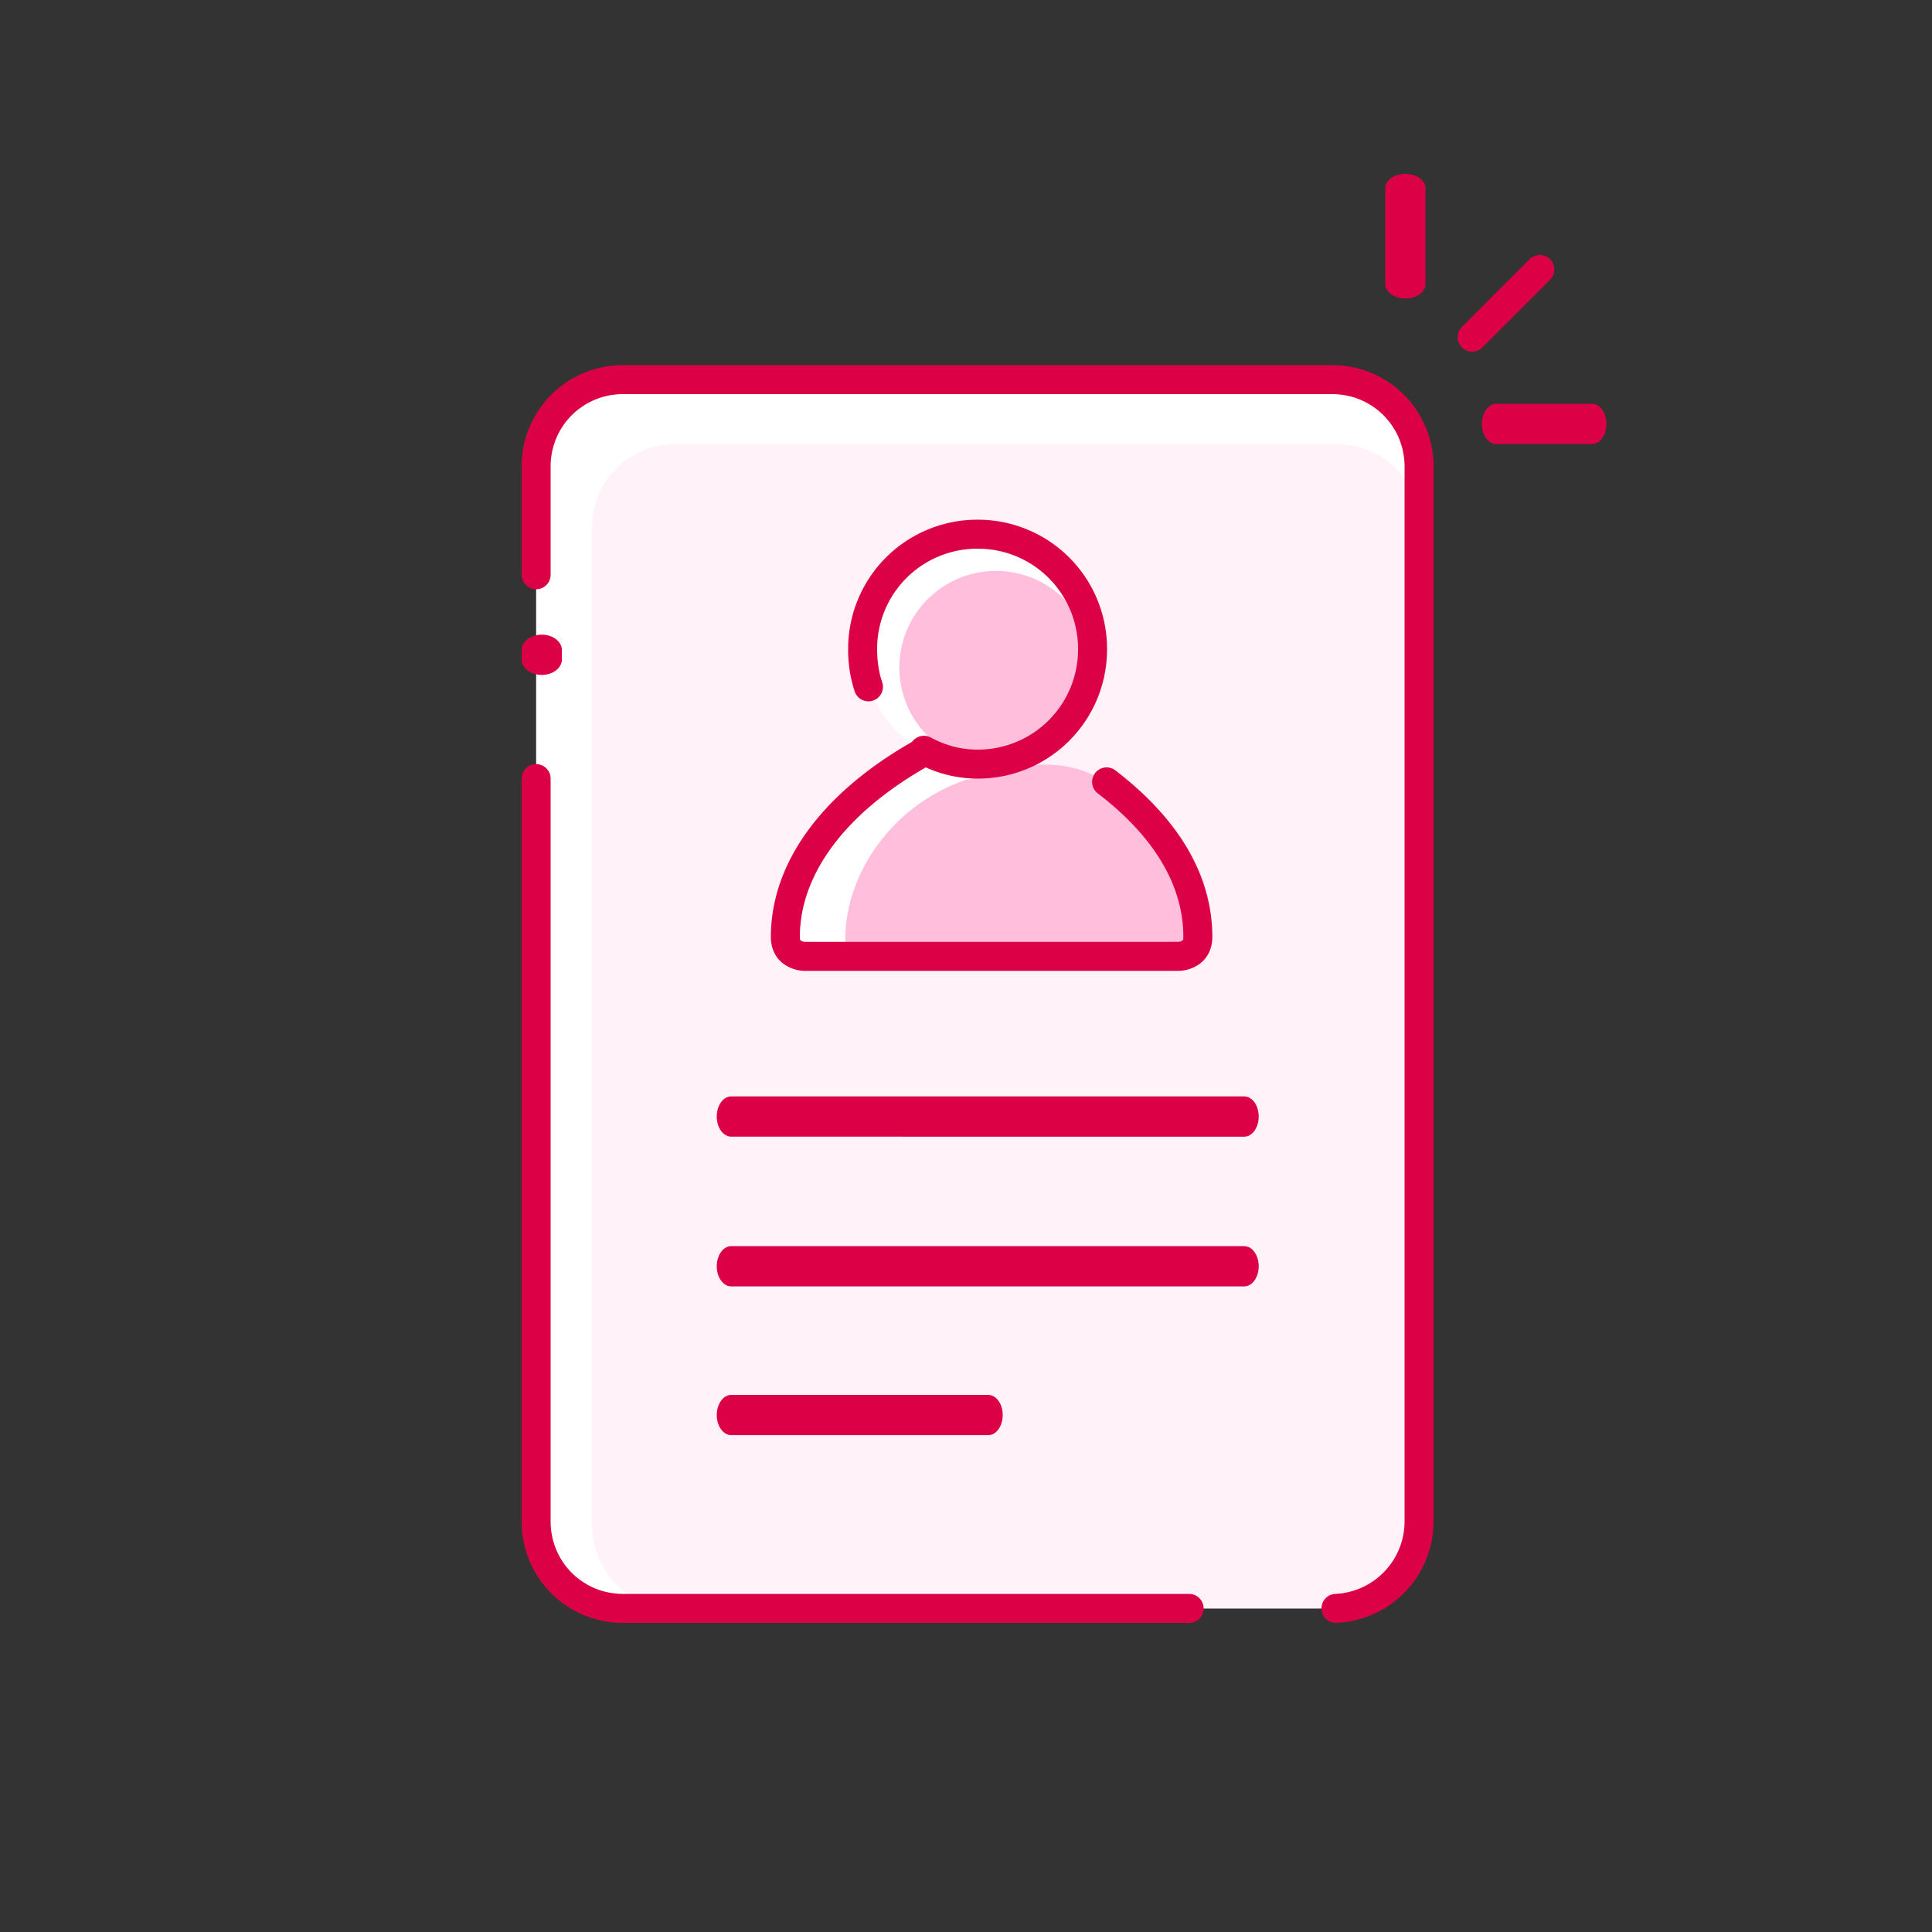<?xml version="1.0" encoding="UTF-8"?> <svg xmlns="http://www.w3.org/2000/svg" width="48" height="48" viewBox="0 0 48 48"><rect x="0" y="0" width="48" height="48" fill="#333333" stroke="none"/><g transform="translate(12.96 4.32)" fill-rule="nonzero" fill="none"><path d="M2.52 35.64h17.616c1.2 0 2.16-.96 2.16-2.16V7.272c0-1.2-.96-2.16-2.16-2.16H2.52c-1.2 0-2.16.96-2.16 2.16V33.48c0 1.2.96 2.16 2.16 2.16z" fill="#FFF"></path><path d="M3.792 35.64H20.28c1.128 0 2.04-.912 2.04-2.04V8.76c0-1.128-.912-2.04-2.04-2.04H3.792c-1.128 0-2.04.912-2.04 2.04V33.6c0 1.128.912 2.04 2.04 2.04z" fill="#FFF2F9"></path><path d="M21.956 0c.276 0 .5.161.5.36v2.376c0 .199-.224.36-.5.36s-.5-.161-.5-.36V.36c0-.199.224-.36.5-.36zM26.592 5.712c.199 0 .36.224.36.5s-.161.5-.36.5h-2.376c-.199 0-.36-.224-.36-.5s.161-.5.36-.5h2.376zM25.041 2.121a.36.36 0 1 1 .51.51l-1.68 1.68a.36.36 0 1 1-.51-.51l1.68-1.68zM20.136 4.752a2.511 2.511 0 0 1 2.52 2.52V33.48A2.524 2.524 0 0 1 20.247 36a.36.36 0 0 1-.03-.72 1.804 1.804 0 0 0 1.719-1.8V7.272c0-1.001-.799-1.8-1.8-1.8H2.52c-1.001 0-1.8.799-1.8 1.8V9.96a.36.36 0 0 1-.72 0V7.272a2.511 2.511 0 0 1 2.52-2.52h17.616zM.36 14.664a.36.36 0 0 1 .36.36V33.48c0 1.001.799 1.8 1.8 1.8h14.064a.36.36 0 0 1 0 .72H2.52A2.511 2.511 0 0 1 0 33.48V15.024a.36.36 0 0 1 .36-.36zM.5 11.448c.276 0 .5.172.5.385v.23c0 .213-.224.385-.5.385s-.5-.172-.5-.385v-.23c0-.213.224-.385.5-.385z" fill="#DC0046"></path><path d="M8.808 13.152a2.844 2.844 0 0 0 2.52 1.512 2.847 2.847 0 0 0 2.856-2.856 2.847 2.847 0 0 0-2.856-2.856 2.847 2.847 0 0 0-2.856 2.856c0 .48.12.936.336 1.344" fill="#FFF"></path><circle fill="#FFBEDB" cx="11.784" cy="12.264" r="2.4"></circle><path d="M14.52 15.096c1.32 1.008 2.28 2.304 2.28 3.864 0 .48-.48.48-.48.48H7.032s-.48 0-.48-.48c0-1.968 1.584-3.576 3.456-4.608" fill="#FFF"></path><path d="M10.992 15.072c-1.728.6-2.952 2.256-2.952 3.96 0 .408.408.408.408.408h7.944s.408 0 .408-.408c0-1.32-.6-2.52-1.68-3.456-.336-.288-.672-.552-1.104-.72-.936-.36-1.992-.12-2.904.192-.048 0-.096 0-.12.024z" fill="#FFBEDB"></path><path d="M11.328 8.592a3.207 3.207 0 0 1 3.216 3.216 3.207 3.207 0 0 1-3.216 3.216 3.123 3.123 0 0 1-1.488-.378.36.36 0 1 1 .336-.636c.372.196.747.294 1.152.294a2.488 2.488 0 0 0 2.496-2.496 2.488 2.488 0 0 0-2.496-2.496 2.488 2.488 0 0 0-2.496 2.496c0 .298.042.572.126.822a.36.36 0 0 1-.684.228 3.301 3.301 0 0 1-.162-1.05 3.207 3.207 0 0 1 3.216-3.216z" fill="#DC0046"></path><path d="M9.834 14.037a.36.36 0 0 1 .348.63c-2.023 1.115-3.27 2.654-3.27 4.293 0 .069.009.082.041.098.031.016.07.022.079.022h9.288c.01 0 .048-.006.079-.022.032-.016.041-.03.041-.098 0-1.315-.76-2.525-2.138-3.578a.36.36 0 0 1 .436-.572c1.542 1.177 2.422 2.578 2.422 4.15 0 .351-.171.608-.439.742a.9.9 0 0 1-.401.098H7.032a.9.9 0 0 1-.401-.098c-.268-.134-.439-.39-.439-.742 0-1.951 1.414-3.695 3.642-4.923zM17.952 22.92c.199 0 .36.224.36.5s-.161.5-.36.5H5.208c-.199 0-.36-.224-.36-.5s.161-.5.36-.5h12.744zM17.952 26.64c.199 0 .36.224.36.5s-.161.5-.36.5H5.208c-.199 0-.36-.224-.36-.5s.161-.5.36-.5h12.744zM11.592 30.336c.199 0 .36.224.36.5s-.161.5-.36.5H5.208c-.199 0-.36-.224-.36-.5s.161-.5.36-.5h6.384z" fill="#DC0046"></path></g></svg> 